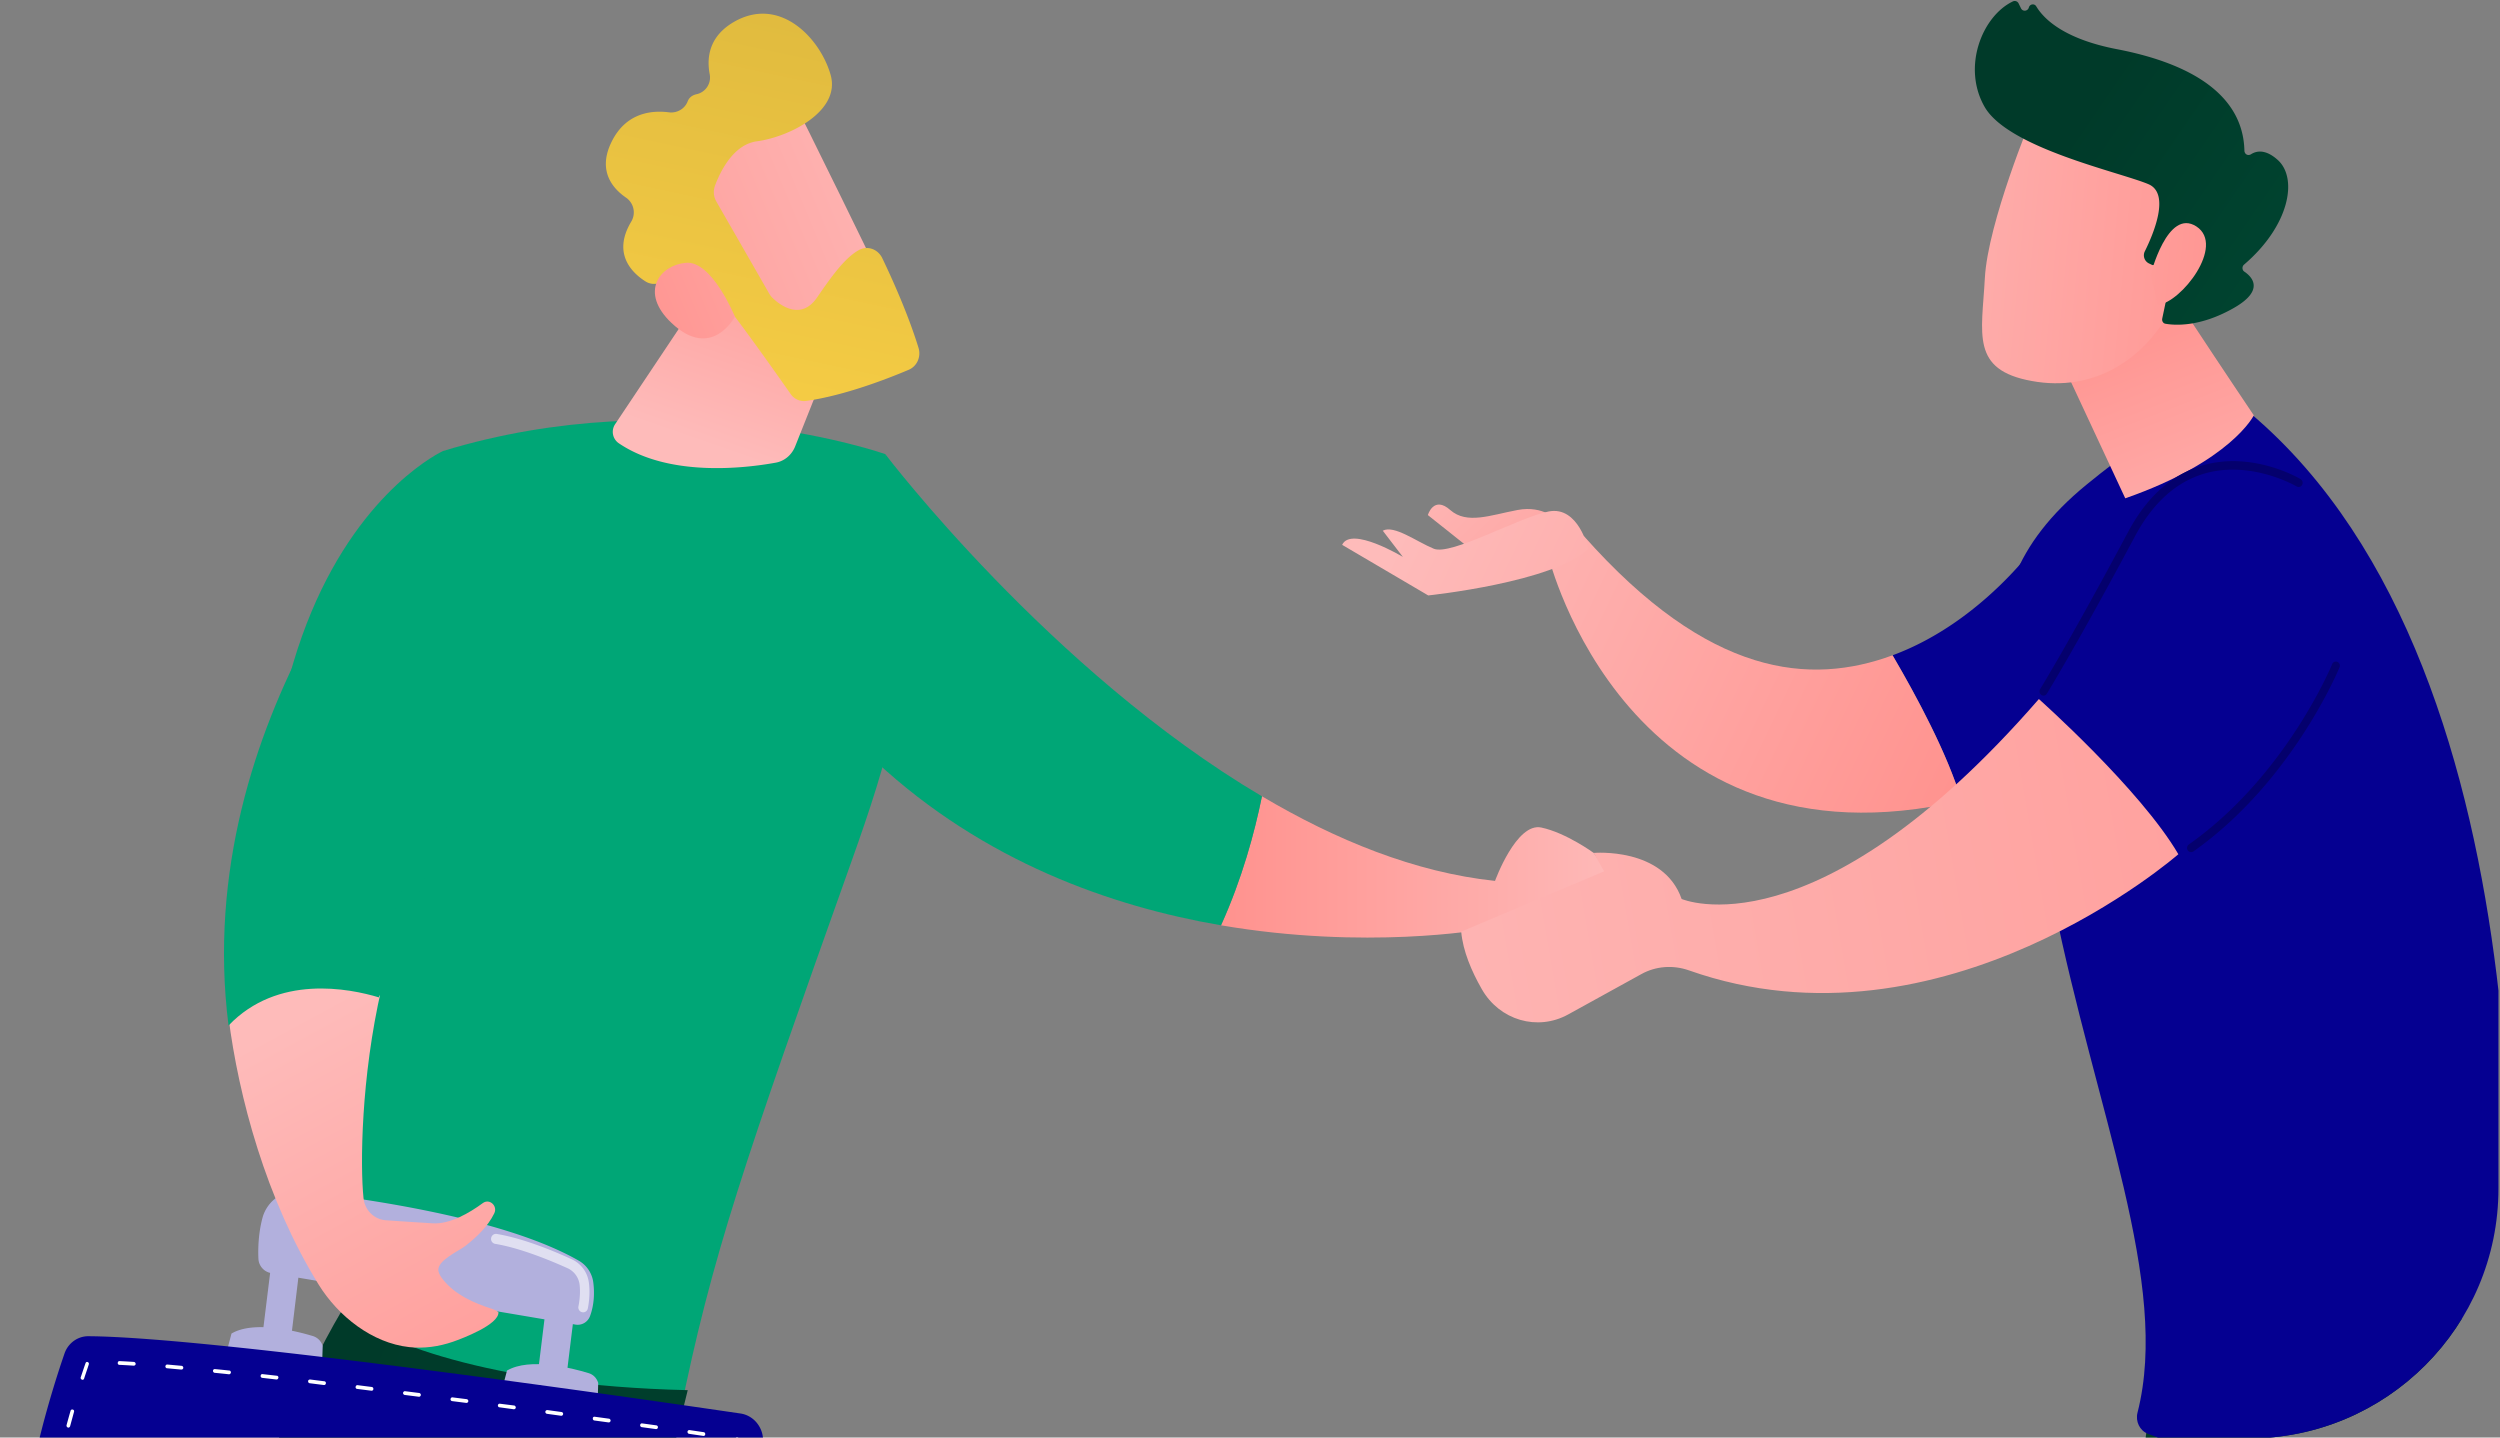 <svg xmlns="http://www.w3.org/2000/svg" width="240" height="138" fill="none"><rect width="100%" height="100%" fill="#808080" stroke="none"/><g clip-path="url(#a)" transform="translate(-18.148 .094)"><path fill="url(#b)" d="M161.67 84.473s2.047-5.653 4.453-5.122c2.391.515 5.021 2.436 5.021 2.436l3.855 5.45s-10.819 4.45-14.629 1.905c0 0-11.044 1.983-25.001-.406 2.017-4.45 3.228-8.917 3.93-12.383 7.068 4.185 14.675 7.308 22.371 8.12z"/><path fill="#00a676" d="M103.13 43.497s15.81 20.831 36.163 32.855c-.702 3.467-1.912 7.933-3.93 12.383-10.55-1.811-22.774-6.121-33.13-15.725z"/><path fill="#00a676" d="M83.393 135.79c3.093-15.35 6.187-24.235 16.558-53.359 3.258-9.15 6.217-18.426 4.782-28.077l-1.6-10.853s-20.144-7.12-42.454-.297c0 0-30.44 13.82-9.758 82.076 9.31 10.9 20.22 14.007 32.472 10.51z"/><path fill="url(#c)" d="m99.697 29.662-5.215 13.102c-.33.828-1.046 1.421-1.883 1.561-3.019.547-10.296 1.39-15.078-1.889a1.323 1.323 0 0 1-.329-1.796l9.654-14.46z"/><path fill="url(#d)" d="M94.302 9.612c.224.203 9.25 18.754 9.25 18.754L93.316 33.52 82.258 17.28s8.369-11.29 12.044-7.667z"/><path fill="url(#e)" d="m86.905 19.232 5.11 8.9q.12.204.285.36c.597.593 2.69 2.311 4.289-.031 1.374-1.999 2.66-3.81 4.034-4.56.807-.437 1.793-.078 2.212.765.836 1.734 2.465 5.294 3.496 8.651.254.86-.164 1.765-.956 2.093-2.062.874-6.171 2.467-9.803 2.982a1.56 1.56 0 0 1-1.539-.687c-1.569-2.233-5.977-8.495-7.487-10.056-1.39-1.452-3.975-.906-5.14-.562-.434.14-.912.078-1.3-.172-1.18-.75-3.243-2.592-1.36-5.73a1.72 1.72 0 0 0-.508-2.312c-1.315-.906-2.735-2.608-1.375-5.356 1.375-2.795 3.84-3.045 5.514-2.826.732.093 1.495-.313 1.778-1.031.12-.328.374-.593.837-.703a1.64 1.64 0 0 0 1.285-1.936c-.298-1.577-.074-3.623 2.332-5.013 4.423-2.545 8.293 1.593 9.28 5.091.986 3.482-3.96 5.95-7.069 6.371-2.271.297-3.526 2.905-4.035 4.263-.179.5-.134 1.047.12 1.5z"/><path fill="url(#f)" d="M88.698 30.303s-2.197-5.403-4.707-5.169c-2.51.219-4.498 2.827-1.375 5.778 3.87 3.654 6.082-.609 6.082-.609"/><path fill="url(#g)" d="M9.273 248.17c2.45 2.265 10.386 2.561 10.386 2.561 28.602-71.753 40.542-91.507 40.542-91.507-4.14 27.093-.897 96.598-.897 96.598 4.723 2.186 10.804 0 10.804 0 .389-44.333 6.366-91.976 14.062-122.46-19.337-.453-29.842-4.857-33.205-7.637-16.109 27.156-41.693 122.44-41.693 122.44z"/><g fill="#b2b0dd"><path d="m75.518 134.48.06-1.812c-.135-.453-.478-.812-.912-.937-1.614-.499-5.663-1.53-7.845-.25l-.538 2.046z"/><path d="M70.542 132.06q.553.234 1.15.156c.48-.063.868-.453.927-.937l.688-5.606-2.735-.375-.688 5.606c-.06.5.21.984.658 1.156M49.068 130.94l.06-1.827a1.43 1.43 0 0 0-.912-.936c-1.614-.485-5.663-1.531-7.845-.25l-.538 2.045z"/><path d="M44.091 128.52q.553.219 1.15.156c.48-.062.868-.453.927-.953l.748-6.199-2.72-.359-.763 6.199c-.06.484.21.968.658 1.156"/><path d="m73.411 127.07-29.245-4.95a1.46 1.46 0 0 1-1.21-1.39c-.045-.984 0-2.436.388-3.904.448-1.655 2.002-2.733 3.646-2.561 5.5.609 19.442 2.467 26.75 6.683a2.82 2.82 0 0 1 1.374 2.155c.105.875.09 2.015-.314 3.124-.209.593-.792.936-1.39.843z"/></g><path fill="#fff" d="M74.128 125.89c.21 0 .404-.141.448-.375.015-.047.27-1.249.105-2.452a2.85 2.85 0 0 0-1.644-2.264c-1.584-.734-4.632-2.014-7.218-2.436a.47.47 0 0 0-.523.406c-.044.266.135.5.389.547 2.466.406 5.44 1.655 6.994 2.358a2.01 2.01 0 0 1 1.105 1.514c.135 1.047-.104 2.108-.104 2.124-.06.25.104.515.343.562q.06.016.105.016" opacity=".6"/><path fill="#050091" d="M89.222 135.6c-9.474-1.389-50.464-7.339-62.569-7.417-1.031-.016-1.973.656-2.316 1.671-1.121 3.248-3.482 10.775-4.26 18.473a2.23 2.23 0 0 0 1.495 2.342l26.555 9.026 9.669 1.296 29.723-2.155c1.046-.078 1.912-.874 2.107-1.952.657-3.825 2.062-12.836 1.778-18.801-.06-1.265-.971-2.311-2.182-2.483z"/><path fill="#fff" d="M57.855 158.68h.015l1.375-.094a.195.195 0 0 0 .164-.187.195.195 0 0 0-.194-.172l-1.375.094c-.09.016-.164.094-.15.187 0 .11.075.172.165.172m-2.256-.297a.18.18 0 0 0 .179-.156c.015-.093-.06-.187-.15-.203l-1.374-.187c-.105-.016-.18.062-.18.156-.015.109.045.187.15.203l1.36.187zm6.844-.031 1.374-.093c.105-.016.165-.094.165-.203a.18.18 0 0 0-.18-.157l-1.374.094c-.105 0-.165.094-.165.187 0 .094.09.172.18.172m4.572-.328h.015l1.375-.093a.18.18 0 0 0 .15-.203c0-.094-.09-.157-.18-.157l-1.375.094c-.09 0-.164.094-.164.188.015.093.09.171.18.171m-15.96-.25c.075 0 .15-.062.165-.156.015-.093-.06-.187-.15-.203l-1.36-.187c-.104-.016-.179.062-.194.156a.18.18 0 0 0 .15.203l1.36.187zm20.532-.078h.015l1.375-.109c.09 0 .165-.094.165-.187-.015-.094-.09-.156-.195-.172l-1.375.109c-.09 0-.164.094-.149.188a.17.17 0 0 0 .164.171m4.588-.328 1.375-.109c.104 0 .18-.094.164-.187 0-.094-.09-.172-.179-.172l-1.375.109c-.09 0-.164.078-.164.188.015.093.09.171.18.171m4.573-.343h.015l1.375-.094c.09 0 .164-.093.15-.187 0-.11-.076-.172-.18-.172l-1.375.094a.177.177 0 0 0-.15.203c0 .093.075.156.165.156m-34.161-.266c.075 0 .134-.046.164-.124.03-.094-.015-.203-.104-.235l-1.315-.437a.176.176 0 0 0-.224.109c-.03.094.03.203.119.235l1.3.437q.03.015.06.015m38.734-.062h.015l1.375-.094a.195.195 0 0 0 .164-.187c-.015-.109-.105-.172-.18-.172l-1.374.094c-.105.015-.165.094-.165.203 0 .094.075.156.165.156m-43.097-1.421c.075 0 .134-.047.164-.125.03-.094-.015-.203-.104-.234l-1.315-.437a.175.175 0 0 0-.225.109c-.03.094.03.203.12.234l1.3.437q.03.016.06.016m45.518-1.405a.18.18 0 0 0 .18-.157q.104-.67.208-1.421c.015-.093-.06-.187-.149-.203-.09 0-.18.047-.194.157q-.105.733-.21 1.421c-.014.093.045.187.135.203zm-49.882-.079c.075 0 .134-.046.164-.124a.197.197 0 0 0-.12-.235l-1.3-.437a.176.176 0 0 0-.224.109c-.03.094.03.203.12.235l1.3.437q.03.015.06.015m-4.364-1.483c.075 0 .135-.047.165-.125a.196.196 0 0 0-.12-.234l-1.3-.437c-.09-.032-.194.015-.224.109s.03.203.12.234l1.3.437q.03.016.06.016m-4.363-1.483c.075 0 .134-.047.164-.125a.197.197 0 0 0-.12-.235l-1.3-.437a.176.176 0 0 0-.224.109c-.03.094.03.203.12.235l1.3.437q.03.015.06.016m-4.364-1.484c.075 0 .135-.047.165-.125.03-.094-.03-.187-.12-.219l-1.3-.452c-.09-.032-.194.015-.224.109s.015.203.12.234l1.3.437q.03.016.06.016m63.63-.219a.18.18 0 0 0 .18-.156q.09-.702.164-1.436c.015-.094-.06-.188-.15-.203-.09 0-.179.062-.194.171q-.075.719-.164 1.421c-.015.094.06.188.15.203zm-65.662-2.81c.075 0 .15-.063.165-.157q.104-.702.224-1.405a.204.204 0 0 0-.135-.219c-.104 0-.194.063-.209.157q-.12.702-.224 1.421c0 .093.06.187.15.203zm66.155-1.968c.09 0 .165-.062.165-.156q.06-.734.09-1.452c.014-.094-.06-.172-.15-.188-.09-.015-.18.078-.194.172q-.03.719-.09 1.437c0 .093.06.187.164.187zm-65.318-2.748q.135 0 .18-.141l.298-1.39c.03-.093-.03-.203-.119-.218a.163.163 0 0 0-.21.125q-.163.702-.313 1.405c-.015.109.045.203.134.219zm65.498-2.046c.09 0 .18-.078.165-.172q0-.609-.03-1.171a.346.346 0 0 0-.284-.343c-.09-.016-.194.062-.21.156-.014.093.03.187.12.203.045.374.06.765.06 1.155.015.094.09.172.18.172m-3.392-1.796c.09 0 .164-.062.164-.156.015-.094-.044-.187-.134-.203l-1.375-.203c-.09-.016-.18.063-.194.156 0 .11.06.188.15.203l1.374.203zm-4.543-.656c.075 0 .15-.062.165-.156a.176.176 0 0 0-.15-.203l-1.36-.187c-.104-.016-.179.047-.194.156-.015.094.06.187.15.203l1.36.187zm-56.442-.14c.09 0 .15-.063.18-.141l.373-1.374c.03-.094-.015-.203-.12-.218-.09-.032-.179.015-.209.109q-.195.671-.388 1.39c-.015.093.03.187.12.218q.03.016.044.016m51.884-.5a.18.18 0 0 0 .18-.156c.014-.094-.06-.187-.15-.203l-1.375-.187a.15.15 0 0 0-.18.156c-.014.093.046.187.135.203l1.375.187zm-4.543-.64c.075 0 .15-.063.165-.156a.175.175 0 0 0-.15-.203l-1.36-.188c-.104 0-.179.063-.194.157-.015.093.06.187.15.203l1.36.187zm-4.558-.625a.18.18 0 0 0 .18-.156c0-.094-.06-.187-.15-.203l-1.374-.172c-.09-.015-.18.047-.195.157 0 .093.06.187.15.187l1.375.187zm-4.557-.609a.18.18 0 0 0 .18-.156c.014-.094-.06-.187-.15-.203l-1.36-.172c-.105-.015-.18.063-.195.157a.174.174 0 0 0 .15.202l1.36.172zm-4.543-.593c.075 0 .15-.063.164-.156.015-.094-.06-.188-.15-.203l-1.359-.172c-.09-.016-.18.062-.194.156s.06.188.15.203l1.359.172zm-4.558-.578c.09 0 .164-.062.164-.156a.175.175 0 0 0-.149-.203l-1.36-.172c-.104-.015-.18.063-.194.172-.015.094.06.187.15.187l1.36.172zm-4.558-.546a.17.17 0 0 0 .165-.172c.015-.094-.06-.188-.15-.188l-1.36-.171c-.104 0-.194.062-.194.156a.18.18 0 0 0 .15.203l1.36.172zm-23.207-.5c.075 0 .15-.047.165-.125.164-.515.328-.968.448-1.359a.17.17 0 0 0-.105-.218c-.09-.047-.179.015-.209.109-.134.375-.284.828-.463 1.359-.03.093.03.187.12.218q.015.016.044.016m18.65-.031c.075 0 .15-.078.165-.172s-.06-.188-.15-.188l-1.375-.156c-.09-.015-.179.063-.179.156a.175.175 0 0 0 .15.203l1.36.157zm-4.572-.5c.09 0 .164-.078.179-.172 0-.094-.06-.187-.165-.187a80 80 0 0 0-1.374-.141c-.105 0-.18.063-.18.156-.015.094.06.188.15.203q.672.063 1.375.141zm-4.573-.453a.18.18 0 0 0 .18-.156c0-.109-.06-.187-.165-.203q-.703-.062-1.375-.125c-.105 0-.164.078-.18.172 0 .093.06.187.165.187q.657.063 1.36.125zm-4.573-.375a.18.18 0 0 0 .18-.156.2.2 0 0 0-.165-.203 96 96 0 0 0-1.375-.078c-.104-.016-.18.078-.18.172-.014.094.06.187.15.187q.658.031 1.375.078z"/><path fill="url(#h)" d="M54.776 94.764c-1.987 8.62-2.047 17.068-1.733 20.128.104 1.171 1 2.062 2.107 2.155 1.27.094 2.988.203 4.528.297 1.673.109 3.556-1.015 4.811-1.936.643-.484 1.465.265 1.106.983-.613 1.265-1.688 2.265-2.75 3.108-.627.5-2.75 1.405-2.615 2.405.06.312.24.578.434.827 1.18 1.484 2.959 2.265 4.722 2.827.224.078.448.156.613.328.045 1.187-3.467 2.514-4.364 2.826-1.36.469-2.794.672-4.214.515-3.527-.39-6.784-2.935-8.682-5.996-5.066-8.198-7.696-18.083-8.653-25.656 4.723-4.935 11.85-3.685 14.69-2.81z"/><path fill="#00a676" d="M40.087 98.356C36.321 68.64 58.229 45.778 58.229 45.778l13.046 15.897c-9.893 12.883-14.6 24.704-16.752 33.98-2.854-.859-9.713-2.233-14.436 2.701z"/><path fill="#00a676" d="M54.836 95.514c.359 0 .687-.25.777-.64 2.645-11.446 8.234-22.768 16.602-33.667a.87.87 0 0 0-.12-1.187c-.358-.281-.866-.234-1.135.14-8.518 11.088-14.211 22.628-16.916 34.309-.105.453.164.92.597 1.03q.09.015.195.016z"/><path fill="url(#i)" d="M224.55 134.83s-7.338 52.687-12.643 115.37c-.089 1.171.792 2.186 1.898 2.42 1.614.359 3.99.781 5.963.734 1.046-.031 1.927-.843 2.107-1.936 1.808-11.056 14.674-70.364 18.052-83.419 0 0 3.87 55.451 2.63 84.215-.03.718.478 1.343 1.15 1.421 1.046.125 2.69.219 4.797-.015.792-.079 1.435-.719 1.554-1.546 1.286-9.354 8.683-65.024 8.369-105.14-.03-2.265-2.541-20.847-2.541-20.847z"/><path fill="#050091" d="M256.99 137.88c.748-.281 1.271-.999 1.36-1.827.972-9.885 5.694-71.223-24.134-96.442 0 0-1.703-4.67-15.765 6.824-14.047 11.493-6.53 23.533-3.153 40.148 4.064 20.113 11.207 36.54 8.054 48.924-.224.843.21 1.749 1.002 2.045 10.923 4.216 21.802 4.357 32.636.328"/><path fill="url(#j)" d="M222.59 21.23c.015.875 11.925 18.551 11.925 18.551s-2.152 4.404-12.343 7.964l-8.817-18.91z"/><path fill="url(#k)" d="M213.22 11.11s-4.244 10.166-4.527 15.506-1.39 8.807 4.527 9.87c5.903 1.077 10.879-2 13.569-7.309 0 0 4.229-8.198 3.288-11.556-.957-3.357-16.857-6.512-16.857-6.512z"/><path fill="url(#l)" d="m224.78 25.352-.329-.156a.863.863 0 0 1-.403-1.156c.837-1.686 2.466-5.543.359-6.449-2.705-1.156-13.405-3.435-15.721-7.402-2.212-3.825-.254-8.744 2.705-10.15a.41.41 0 0 1 .538.188l.239.484c.164.328.642.28.747-.078.09-.344.538-.422.717-.11.717 1.187 2.63 3.123 7.756 4.107 7.292 1.406 12.104 4.482 12.224 9.744.015.344.344.516.627.344.538-.344 1.39-.5 2.541.515 2.002 1.75 1.18 6.325-3.198 10.072-.209.172-.209.516.015.672.792.53 1.987 1.827-1.091 3.544-3.168 1.78-5.544 1.624-6.456 1.468-.239-.03-.373-.265-.328-.5l.971-4.622c.06-.265-.135-.515-.389-.515z"/><path fill="url(#m)" d="M224.6 26.32s1.614-6.496 4.409-4.67c2.779 1.828-1.45 7.278-3.691 7.528z"/><path fill="#050091" d="m213.94 51.758-.822 23.049a61 61 0 0 1-6.665 1.968c-1.33-4.45-4.244-9.9-6.62-13.96 8.757-3.233 14.107-11.056 14.107-11.056z"/><path fill="url(#n)" d="M170.2 51.368c12.015 13.554 21.743 14.351 29.634 11.446 2.376 4.06 5.29 9.51 6.62 13.96-32.099 7.402-39.646-23.423-39.646-23.423z"/><path fill="url(#o)" d="M167.76 49.931s-1.39-1.561-3.945-1.062c-2.571.484-4.842 1.406-6.441 0-1.599-1.42-2.152.484-2.152.484l4.767 3.795z"/><path fill="url(#p)" d="M170.62 52.586s-.942-4.154-3.811-3.576c-2.854.562-9.339 4.248-11.013 3.576-1.674-.687-3.811-2.311-4.902-1.733l1.928 2.514s-4.976-2.998-5.828-1.156l8.264 4.857s12.104-1.265 15.362-4.482"/><path fill="url(#q)" d="M227.27 81.912s-22.58 19.769-46.983 11.15c-1.509-.53-3.168-.422-4.573.36l-7.023 3.872c-2.944 1.624-6.591.562-8.294-2.436-.971-1.702-1.808-3.639-1.973-5.513l13.719-5.793-1.002-1.765s6.695-.593 8.443 4.42c0 0 12.762 5.559 34.296-19.192 0 0 9.758 8.682 13.39 14.897z"/><path fill="#04006d" d="M228.5 81.709c.075 0 .15-.016.21-.062 9.519-6.715 13.987-17.569 14.032-17.678a.385.385 0 0 0-.195-.515.37.37 0 0 0-.508.203c-.045.11-4.438 10.744-13.763 17.318a.414.414 0 0 0-.104.562.39.39 0 0 0 .328.172zM214.33 66.687c.12 0 .239-.062.314-.187.03-.047 2.944-4.779 8.473-15.132 1.704-3.186 3.945-5.2 6.65-5.997 4.483-1.311 8.817 1.203 8.862 1.234a.37.37 0 0 0 .523-.156.404.404 0 0 0-.15-.547c-.179-.109-4.632-2.717-9.429-1.311-2.929.858-5.32 2.998-7.128 6.386-5.514 10.322-8.413 15.038-8.443 15.085a.42.42 0 0 0 .119.562q.09.063.209.063z"/></g><defs><linearGradient id="b" x1="174.99" x2="135.36" y1="76.357" y2="76.357" gradientUnits="userSpaceOnUse"><stop offset="0" stop-color="#FEBBBA"/><stop offset="1" stop-color="#FF928E"/></linearGradient><linearGradient id="c" x1="95.058" x2="103.79" y1="45.804" y2="20.729" gradientUnits="userSpaceOnUse"><stop offset="0" stop-color="#FEBBBA"/><stop offset="1" stop-color="#FF928E"/></linearGradient><linearGradient id="d" x1="103.32" x2="59.573" y1="-1.761" y2="16.442" gradientUnits="userSpaceOnUse"><stop offset="0" stop-color="#FEBBBA"/><stop offset="1" stop-color="#FF928E"/></linearGradient><linearGradient id="e" x1="93.5" x2="74.356" y1="-36.16" y2="53.338" gradientUnits="userSpaceOnUse"><stop offset="0" stop-color="#CCAA39"/><stop offset="1" stop-color="#FFD447"/></linearGradient><linearGradient id="f" x1="110.86" x2="75.055" y1="11.874" y2="26.773" gradientUnits="userSpaceOnUse"><stop offset="0" stop-color="#FEBBBA"/><stop offset="1" stop-color="#FF928E"/></linearGradient><linearGradient id="g" x1="31.656" x2="144.57" y1="177.76" y2="223.32" gradientUnits="userSpaceOnUse"><stop offset="0" stop-color="#003A29"/><stop offset="1" stop-color="#004B35"/></linearGradient><linearGradient id="h" x1="21.944" x2="48.11" y1="111.11" y2="159.26" gradientUnits="userSpaceOnUse"><stop offset="0" stop-color="#FEBBBA"/><stop offset="1" stop-color="#FF928E"/></linearGradient><linearGradient id="i" x1="225.81" x2="302.32" y1="176.77" y2="196.46" gradientUnits="userSpaceOnUse"><stop offset="0" stop-color="#003A29"/><stop offset="1" stop-color="#004B35"/></linearGradient><linearGradient id="j" x1="250.47" x2="238.76" y1="53.511" y2="22.914" gradientUnits="userSpaceOnUse"><stop offset="0" stop-color="#FEBBBA"/><stop offset="1" stop-color="#FF928E"/></linearGradient><linearGradient id="k" x1="190.48" x2="235.71" y1="35.156" y2="39.417" gradientUnits="userSpaceOnUse"><stop offset="0" stop-color="#FEBBBA"/><stop offset="1" stop-color="#FF928E"/></linearGradient><linearGradient id="l" x1="216.72" x2="252.66" y1="12.337" y2="36.9" gradientUnits="userSpaceOnUse"><stop offset="0" stop-color="#003A29"/><stop offset="1" stop-color="#004B35"/></linearGradient><linearGradient id="m" x1="188.99" x2="235.6" y1="25.783" y2="30.174" gradientUnits="userSpaceOnUse"><stop offset="0" stop-color="#FEBBBA"/><stop offset="1" stop-color="#FF928E"/></linearGradient><linearGradient id="n" x1="147.16" x2="201.55" y1="61.642" y2="87.535" gradientUnits="userSpaceOnUse"><stop offset="0" stop-color="#FEBBBA"/><stop offset="1" stop-color="#FF928E"/></linearGradient><linearGradient id="o" x1="151.73" x2="175.76" y1="43.408" y2="67.428" gradientUnits="userSpaceOnUse"><stop offset="0" stop-color="#FEBBBA"/><stop offset="1" stop-color="#FF928E"/></linearGradient><linearGradient id="p" x1="151.19" x2="212.22" y1="53.772" y2="82.823" gradientUnits="userSpaceOnUse"><stop offset="0" stop-color="#FEBBBA"/><stop offset="1" stop-color="#FF928E"/></linearGradient><linearGradient id="q" x1="132.07" x2="292.02" y1="110.74" y2="83.067" gradientUnits="userSpaceOnUse"><stop offset="0" stop-color="#FEBBBA"/><stop offset="1" stop-color="#FF928E"/></linearGradient><clipPath id="a"><path fill="#fff" d="M258 0H0v138h234c13.255 0 24-10.745 24-24z"/></clipPath></defs></svg>